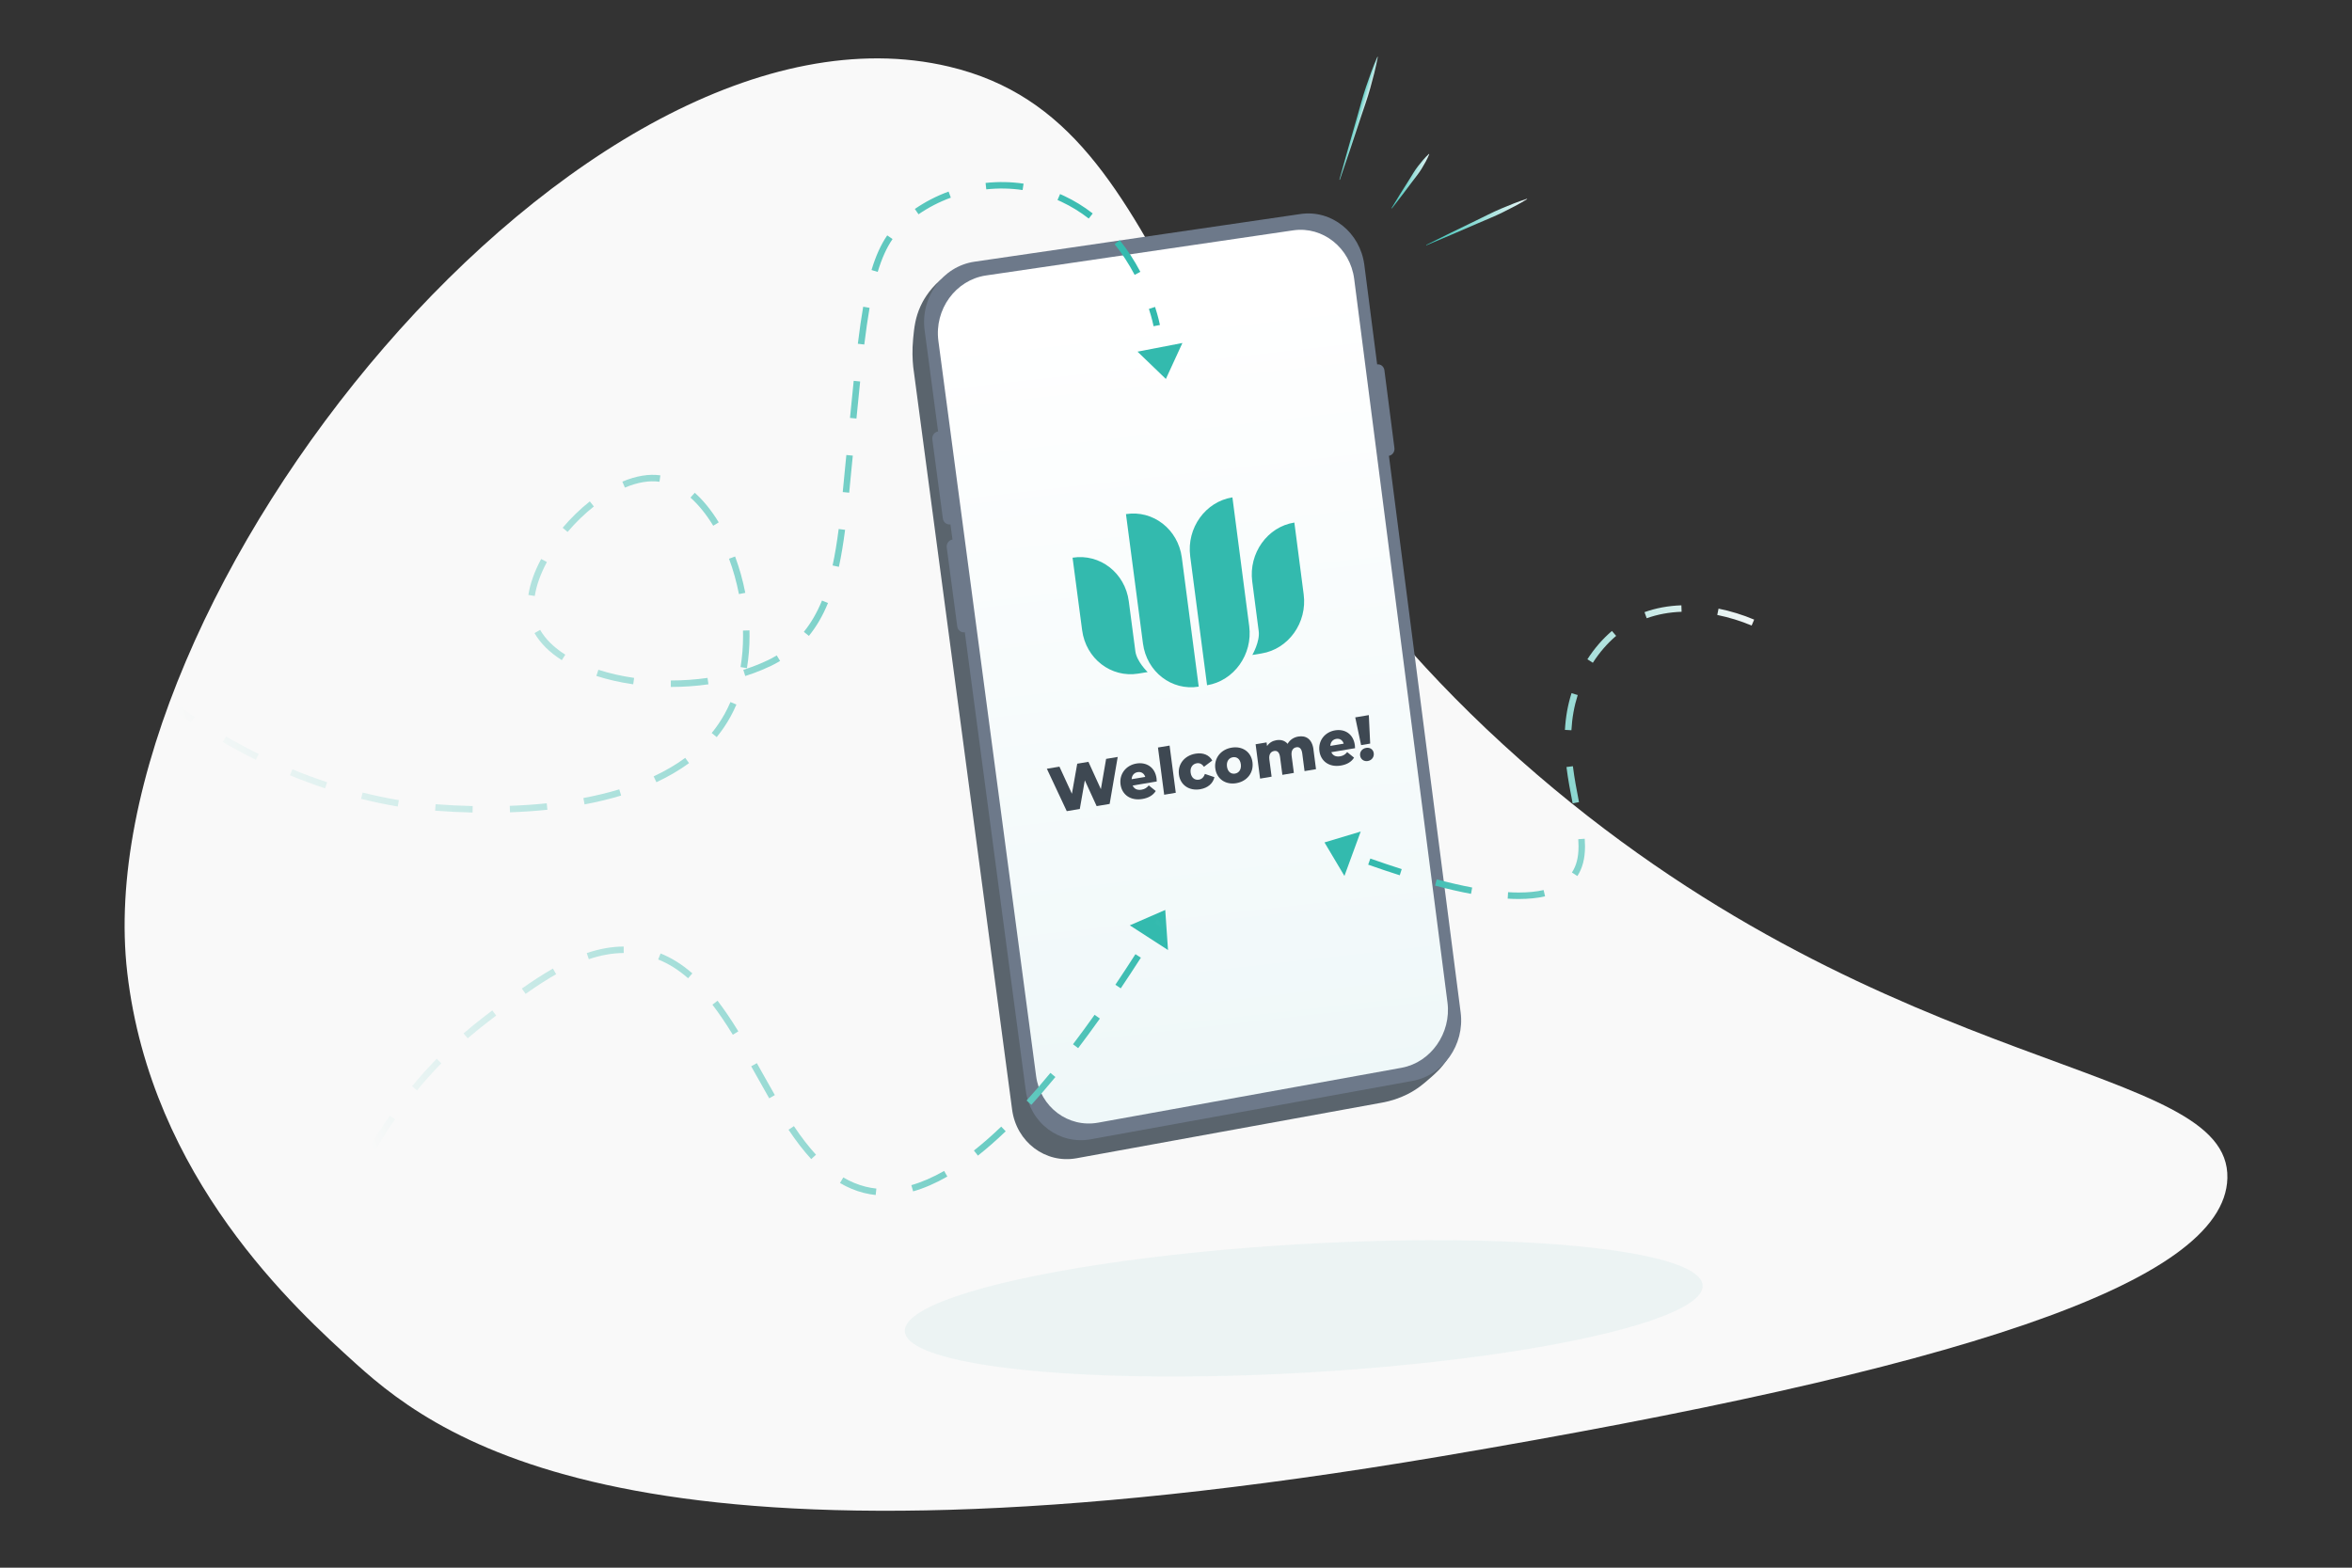 <?xml version="1.0" encoding="UTF-8"?>
<svg xmlns="http://www.w3.org/2000/svg" xmlns:xlink="http://www.w3.org/1999/xlink" id="a" data-name="illustrations" width="1500" height="1000" viewBox="0 0 1500 1000">
  <rect x="0" y="0" width="1500" height="1000" fill="#333333" stroke="none"/>
  <defs>
    <style>
      .k {
        fill: url(#j);
      }

      .l {
        fill: url(#g);
      }

      .m {
        fill: url(#h);
      }

      .n {
        fill: url(#i);
      }

      .o {
        fill: url(#f);
      }

      .p {
        fill: url(#d);
      }

      .q {
        fill: url(#e);
      }

      .r {
        fill: url(#c);
      }

      .s {
        fill: url(#b);
      }

      .t {
        fill: #f9f9f9;
      }

      .u {
        fill: #3e4852;
      }

      .v {
        fill: #6d798a;
      }

      .w {
        fill: #5a646d;
      }

      .x {
        fill: #33baae;
      }

      .y {
        fill: #e1eeef;
        opacity: .55;
      }
    </style>
    <linearGradient id="b" x1="891.72" y1="113.35" x2="907.24" y2="117.77" gradientUnits="userSpaceOnUse">
      <stop offset="0" stop-color="#33c0b4"></stop>
      <stop offset="1" stop-color="#edf7f8"></stop>
    </linearGradient>
    <linearGradient id="c" x1="864.2" y1="74.84" x2="868.7" y2="76.13" xlink:href="#b"></linearGradient>
    <linearGradient id="d" x1="760.79" y1="404.87" x2="749.79" y2="968.05" gradientTransform="translate(-72.72 -102.91) rotate(-7.57)" gradientUnits="userSpaceOnUse">
      <stop offset="0" stop-color="#fff"></stop>
      <stop offset="1" stop-color="#edf7f8"></stop>
    </linearGradient>
    <linearGradient id="e" x1="112.93" y1="457.13" x2="760.37" y2="283.24" gradientUnits="userSpaceOnUse">
      <stop offset="0" stop-color="#f9f9f9"></stop>
      <stop offset="1" stop-color="#33baae"></stop>
    </linearGradient>
    <linearGradient id="f" x1="103.46" y1="421.55" x2="748.67" y2="248.25" xlink:href="#e"></linearGradient>
    <linearGradient id="g" x1="91.08" y1="375.35" x2="738.36" y2="201.5" xlink:href="#e"></linearGradient>
    <linearGradient id="h" x1="90.47" y1="1008.69" x2="618.18" y2="1008.69" gradientTransform="translate(-166.12 -185.59) rotate(-15.03) skewX(3.49)" xlink:href="#e"></linearGradient>
    <linearGradient id="i" x1="-2664.98" y1="1022.02" x2="-2377.46" y2="1022.02" gradientTransform="translate(-1761.73 294.58) rotate(162.35) scale(1 -1) skewX(-3.49)" gradientUnits="userSpaceOnUse">
      <stop offset="0" stop-color="#f9f9f9"></stop>
      <stop offset="1" stop-color="#33baae"></stop>
    </linearGradient>
    <linearGradient id="j" x1="915.09" y1="134.05" x2="968.41" y2="149.23" xlink:href="#b"></linearGradient>
  </defs>
  <path class="s" d="m887.44,132.78c1.8-3.01,3.66-5.98,5.49-8.97l5.61-8.89c1.89-2.95,3.57-6.04,5.73-8.81,2.14-2.77,4.38-5.49,7.01-7.93l.23.16c-1.34,3.33-3.08,6.38-4.91,9.37-1.82,3-4.11,5.67-6.19,8.49l-6.31,8.41c-2.14,2.77-4.25,5.57-6.43,8.33l-.23-.16Z"></path>
  <path class="r" d="m854.2,114.63l5.52-19.76,5.65-19.72c1.9-6.57,3.57-13.21,5.79-19.68,2.2-6.47,4.51-12.92,7.28-19.22l.27.08c-1.28,6.76-3,13.38-4.84,19.97-1.82,6.59-4.19,13.01-6.33,19.51l-6.46,19.47-6.6,19.42-.27-.08Z"></path>
  <path class="t" d="m1420.52,751.54c-1.72,67.69-175.66,122.31-501.83,177.5-504.43,85.36-634.63-7.47-691.72-59.17-38.41-34.78-130.55-118.22-145.8-249.35C53.45,382.26,371.38-12.78,605.16,42.47c154.69,36.56,130.46,241.83,375.36,451.84,228.26,195.75,441.89,182.59,440,257.22Z"></path>
  <path class="w" d="m911.46,688.22c-3.38,2.95-7.57,6.62-13.95,9.81-5.05,2.52-10.44,4.29-15.95,5.29l-194.99,35.5c-19.83,3.61-38.33-10.34-41.09-31.02l-63.06-473.69c-.46-4.44-.77-10.67-.06-18.06.65-6.73,1.27-13.26,4.78-20.89.98-2.14,4.68-9.78,12.52-16.51,3.68-3.16,11.94-9.28,14.38-7.12.81.72,1.47,2.78-1.38,9.78,69.23-10.18,137.87-20.27,205.93-30.27,19.53-2.87,37.65,11.69,40.31,32.33l61.27,475.08c2.64,2.05,5.27,4.1,7.9,6.14-.89,2.84-2.44,6.89-5.2,11.23-3.53,5.56-7.3,8.82-11.4,12.4Z"></path>
  <path class="v" d="m900.96,689.46l-205.31,37.27c-20.02,3.63-38.7-10.36-41.46-31.13l-64.5-484.94c-2.8-21.08,11.53-40.76,31.81-43.73l207.94-30.42c19.72-2.88,38,11.73,40.67,32.45l61.44,476.95c2.63,20.42-11.11,40.01-30.58,43.55Z"></path>
  <path class="p" d="m893.9,681.11l-193.52,35.01c-19.12,3.46-36.96-9.93-39.6-29.77l-62.31-468.86c-2.67-20.13,11.01-38.94,30.37-41.78l195.91-28.78c18.85-2.77,36.34,11.19,38.89,31l59.5,461.54c2.52,19.53-10.63,38.26-29.25,41.63Z"></path>
  <path class="v" d="m885.75,290.76h0c2.26-.35,3.86-2.59,3.55-4.98l-6.39-49.62c-.31-2.39-2.41-4.06-4.68-3.71h0c-2.27.35-3.87,2.58-3.56,4.97l6.4,49.64c.31,2.39,2.41,4.05,4.67,3.69Z"></path>
  <path class="v" d="m606.17,334.5h0c2.34-.37,3.99-2.65,3.67-5.07l-6.71-50.46c-.32-2.43-2.5-4.12-4.85-3.76h0c-2.35.36-4,2.64-3.68,5.07l6.72,50.48c.32,2.43,2.5,4.11,4.85,3.74Z"></path>
  <path class="v" d="m615.32,403.32h0c2.34-.38,3.99-2.66,3.67-5.08l-6.69-50.35c-.32-2.42-2.5-4.11-4.84-3.74h0c-2.34.37-3.99,2.65-3.67,5.08l6.7,50.38c.32,2.42,2.5,4.09,4.84,3.72Z"></path>
  <path class="x" d="m725.45,224.31c9.56-1.85,19.1-3.69,28.64-5.53-3.51,7.65-7.03,15.3-10.55,22.95-6.03-5.8-12.06-11.61-18.09-17.42Z"></path>
  <path class="x" d="m759.06,354.83c-2.36-18.03,9.71-34.85,26.92-37.56l10.71,82.21c2.34,17.96-9.68,34.8-26.88,37.63l-10.76-82.28Zm-30.13,55.65l-10.84-82.54c17.33-2.72,33.25,9.7,35.62,27.74l10.77,82.31c-17.25,2.84-33.18-9.47-35.55-27.51m69.75,7.31s4.93-8.56,4.07-15.14l-4.14-31.75c-2.35-18.03,9.7-34.86,26.87-37.58l5.95,45.87c2.34,17.98-9.67,34.82-26.84,37.63l-5.92.97Zm-72.73,11.89c-17.38,2.83-33.43-9.55-35.82-27.68l-6.1-46.26c17.44-2.76,33.48,9.69,35.86,27.8l4.19,31.9c.87,6.61,7.84,13.26,7.84,13.26l-5.97.98Z"></path>
  <g>
    <path class="u" d="m712.82,482.85l-5.13,29.96-8.3,1.4-7.54-16.45-3.2,18.26-8.32,1.4-12.69-27.04,8.02-1.34,7.95,17.29,3.4-19.18,7.13-1.19,7.95,17.43,3.34-19.31,7.39-1.23Z"></path>
    <path class="u" d="m737.73,498.49l-15.37,2.58c.92,2.13,2.92,3.12,5.66,2.66,2.07-.35,3.35-1.19,4.62-2.73l4.45,3.57c-1.72,2.7-4.52,4.41-8.54,5.09-7.54,1.27-13.06-2.74-13.93-9.33-.87-6.63,3.47-12.17,10.15-13.29,6.24-1.04,11.86,2.25,12.82,9.52.07.57.09,1.31.13,1.93Zm-16.02-1.46l8.67-1.45c-.7-2.25-2.53-3.44-4.83-3.05-2.3.38-3.71,2.11-3.84,4.5Z"></path>
    <path class="u" d="m738.5,476.82l7.41-1.23,3.95,30.11-7.4,1.25-3.96-30.12Z"></path>
    <path class="u" d="m751.87,494.09c-.87-6.61,3.53-12.16,10.61-13.34,4.78-.8,8.72.82,10.65,4.39l-5.31,3.99c-1.28-1.9-2.87-2.54-4.58-2.26-2.57.43-4.34,2.63-3.91,5.96.45,3.41,2.71,4.93,5.28,4.5,1.71-.28,3.07-1.43,3.81-3.66l6.1,2.08c-.94,4.05-4.29,6.89-9.07,7.69-7.08,1.19-12.71-2.67-13.59-9.36Z"></path>
    <path class="u" d="m775.06,490.2c-.86-6.6,3.53-12.14,10.39-13.29,6.94-1.16,12.47,2.72,13.33,9.31.86,6.64-3.43,12.19-10.36,13.36-6.86,1.15-12.48-2.74-13.35-9.38Zm16.28-2.73c-.43-3.32-2.57-4.86-5.09-4.44-2.48.41-4.18,2.6-3.74,5.92.44,3.36,2.63,4.94,5.11,4.52,2.52-.42,4.16-2.64,3.73-6Z"></path>
    <path class="u" d="m837.66,478.13l1.63,12.51-7.31,1.23-1.46-11.26c-.41-3.15-1.82-4.28-3.74-3.95-2.12.36-3.47,2.11-3.03,5.5l1.42,10.86-7.33,1.24-1.47-11.27c-.41-3.15-1.78-4.29-3.75-3.96-2.17.36-3.52,2.12-3.07,5.51l1.42,10.88-7.34,1.24-2.86-21.92,7-1.17.3,2.31c1.35-2.05,3.44-3.3,5.91-3.72,2.85-.48,5.43.21,7.2,2.31,1.37-2.46,3.79-4.14,6.81-4.65,4.85-.81,8.82,1.54,9.7,8.32Z"></path>
    <path class="u" d="m864.2,477.26l-15.14,2.54c.91,2.12,2.88,3.1,5.57,2.65,2.04-.34,3.3-1.17,4.55-2.7l4.38,3.54c-1.69,2.68-4.45,4.37-8.41,5.04-7.41,1.25-12.85-2.74-13.7-9.28-.85-6.58,3.43-12.08,10-13.18,6.15-1.02,11.67,2.25,12.61,9.47.07.56.09,1.3.13,1.91Zm-15.77-1.47l8.53-1.43c-.68-2.23-2.48-3.42-4.75-3.04-2.27.38-3.66,2.1-3.78,4.47Z"></path>
    <path class="u" d="m867.42,481.95c-.31-2.38,1.27-4.45,3.83-4.89,2.57-.43,4.56,1.05,4.87,3.42.3,2.34-1.22,4.52-3.78,4.96s-4.62-1.16-4.92-3.49Zm-3.11-24.35l8.67-1.45.86,18.17-5.79.97-3.74-17.69Z"></path>
  </g>
  <path class="x" d="m744.9,606.01c-8.11-5.24-16.23-10.5-24.36-15.75,7.54-3.28,15.07-6.55,22.6-9.82.59,8.53,1.17,17.05,1.76,25.57Z"></path>
  <path class="x" d="m857.41,558.75c3.46-9.45,6.93-18.89,10.39-28.33-7.69,2.31-15.4,4.63-23.1,6.95,4.24,7.13,8.48,14.26,12.72,21.38Z"></path>
  <g>
    <path class="q" d="m121.79,460.74c-3.23-2.15-6.49-4.39-9.68-6.65l2.39-3.37c3.16,2.24,6.39,4.46,9.58,6.58l-2.29,3.44Z"></path>
    <path class="o" d="m301.36,518.3c-7.96-.18-15.98-.57-23.85-1.18l.32-4.12c7.8.6,15.75.99,23.63,1.17l-.09,4.13Zm23.89-.15l-.15-4.12c8.09-.29,16.02-.83,23.58-1.61l.42,4.11c-7.65.79-15.68,1.34-23.86,1.63Zm-71.56-3.69c-7.79-1.31-15.67-2.96-23.42-4.9l1-4c7.64,1.91,15.41,3.54,23.1,4.83l-.69,4.07Zm119.12-1.35l-.76-4.06c8.04-1.51,15.75-3.37,22.89-5.53l1.19,3.95c-7.29,2.2-15.13,4.1-23.32,5.64Zm-165.5-10.23c-7.47-2.48-15.01-5.29-22.41-8.34l1.58-3.81c7.31,3.02,14.75,5.79,22.13,8.24l-1.3,3.92Zm211.31-3.91l-1.75-3.74c7.4-3.46,14.18-7.42,20.13-11.79l2.44,3.33c-6.17,4.52-13.18,8.63-20.83,12.2Zm-255.48-14.32c-7.05-3.49-14.14-7.3-21.06-11.3l2.07-3.57c6.84,3.96,13.85,7.72,20.82,11.18l-1.83,3.7Zm293.95-14.46l-3.2-2.61c3.13-3.83,5.92-7.95,8.29-12.24,1.33-2.41,2.56-4.94,3.67-7.52l3.79,1.62c-1.16,2.71-2.46,5.37-3.85,7.89-2.49,4.5-5.41,8.83-8.71,12.85Zm-29.27-31.99v-4.13c7.9,0,15.77-.55,23.4-1.65l.59,4.09c-7.82,1.12-15.89,1.69-23.98,1.69Zm-23.99-1.69c-8.3-1.19-16.2-2.99-23.49-5.34l1.27-3.93c7.07,2.28,14.75,4.03,22.81,5.19l-.59,4.09Zm71.46-5.29l-1.24-3.94c3.65-1.15,7.21-2.46,10.58-3.88,3.28-1.38,6.81-2.94,10.74-5.32l2.14,3.53c-4.17,2.52-7.86,4.14-11.27,5.59-3.49,1.47-7.17,2.83-10.94,4.02Zm1.07-5.03l-4.07-.68c1.06-6.34,1.6-13,1.6-19.81,0-1.16-.02-2.31-.05-3.47l4.13-.11c.03,1.19.05,2.39.05,3.58,0,7.04-.56,13.93-1.66,20.49Zm-118.06-5.09c-7.86-4.99-13.72-10.8-17.41-17.26l3.58-2.05c3.36,5.87,8.76,11.19,16.04,15.82l-2.21,3.48Zm157.57-15.47l-3.21-2.6c4.62-5.7,8.4-12.22,11.57-19.95l3.82,1.57c-3.32,8.11-7.31,14.97-12.18,20.98Zm-174.82-25.47l-4.08-.64c1.13-7.24,3.87-14.96,8.16-22.95l3.64,1.95c-4.06,7.58-6.66,14.86-7.72,21.64Zm130.21-1.2c-1.51-7.73-3.63-15.31-6.32-22.55l3.87-1.44c2.76,7.44,4.95,15.25,6.5,23.19l-4.05.79Zm63.75-17.38l-4.03-.88c1.47-6.73,2.74-14.34,3.89-23.26l4.09.53c-1.17,9.04-2.46,16.76-3.95,23.61Zm-173.03-22.26l-3.15-2.67c5.31-6.26,11.14-11.92,17.34-16.82l2.56,3.24c-5.98,4.74-11.62,10.21-16.75,16.26Zm92.88-3.96c-4.42-7.25-9.3-13.29-14.52-17.95l2.75-3.08c5.51,4.93,10.66,11.28,15.29,18.88l-3.52,2.15Zm86.71-21.08l-4.11-.4c.24-2.47.48-4.96.72-7.46.38-4.02.78-8.1,1.19-12.22l.4-3.97,4.11.41-.4,3.98c-.41,4.12-.8,8.19-1.19,12.2-.24,2.51-.48,5-.72,7.47Zm-143.05-3.25l-1.61-3.8c8.71-3.68,16.96-5.05,24.25-4.01l-.58,4.09c-6.53-.93-14.04.34-22.06,3.73Zm147.68-44.05l-4.11-.4c.82-8.36,1.6-16.24,2.36-23.65l4.11.42c-.77,7.41-1.54,15.28-2.36,23.63Zm4.99-47.21l-4.1-.5c1.12-9.14,2.24-16.86,3.41-23.61l4.07.7c-1.16,6.68-2.26,14.34-3.38,23.41Zm172.43-44.45c-3.74-7.1-8.03-13.68-12.75-19.54l3.21-2.59c4.89,6.08,9.33,12.88,13.19,20.21l-3.65,1.92Zm-163.86-1.87l-3.95-1.19c2.72-9.03,6-16.27,10.02-22.11l3.4,2.34c-3.78,5.49-6.87,12.35-9.47,20.97Zm134.6-34.03c-5.41-4.22-11.27-7.82-17.41-10.7-.84-.39-1.68-.77-2.52-1.14l1.64-3.79c.88.38,1.76.78,2.63,1.19,6.42,3.01,12.54,6.77,18.19,11.18l-2.54,3.25Zm-108.56-2.72l-2.35-3.4c6.56-4.53,13.8-8.27,21.53-11.1l1.42,3.88c-7.4,2.72-14.33,6.29-20.6,10.62Zm66.37-15.47c-7.58-1.13-15.43-1.28-23.17-.44l-.44-4.1c8.08-.87,16.29-.71,24.22.46l-.61,4.08Z"></path>
    <path class="l" d="m735.7,208.09c-.15-.77-1-4.92-2.98-11.04l3.93-1.27c2.05,6.34,2.94,10.7,3.1,11.52l-4.05.79Z"></path>
  </g>
  <path class="m" d="m558.47,762.28c-2.54-.27-5.07-.72-7.53-1.34-5.23-1.31-10.36-3.44-15.23-6.32l2.1-3.55c4.54,2.68,9.29,4.65,14.14,5.87,2.27.57,4.62.99,6.96,1.24l-.44,4.1Zm23.88-2.32l-1.13-3.97c6.68-1.91,13.72-4.96,20.9-9.08l2.05,3.58c-7.47,4.29-14.81,7.47-21.82,9.47Zm-64.98-20.59c-4.77-5.19-9.51-11.31-14.48-18.73l3.43-2.3c4.85,7.24,9.46,13.2,14.09,18.23l-3.04,2.79Zm106.31-2.22l-2.56-3.24c5.64-4.45,11.5-9.59,17.41-15.26l2.86,2.98c-6.01,5.76-11.96,10.98-17.71,15.52Zm-384.25-3.59l-3.56-2.08c3.96-6.78,8.23-13.45,12.67-19.83l3.39,2.36c-4.38,6.29-8.59,12.87-12.5,19.56Zm418.32-28.79l-3.05-2.78c4.96-5.45,10.07-11.37,15.2-17.61l3.19,2.62c-5.17,6.29-10.33,12.26-15.33,17.76Zm-167.18-4.18c-2.79-4.84-5.59-9.86-8.3-14.71-1.06-1.9-2.13-3.8-3.19-5.7l3.6-2.02c1.07,1.9,2.13,3.81,3.2,5.71,2.7,4.84,5.5,9.84,8.28,14.66l-3.58,2.06Zm-224.61-5.07l-3.18-2.63c4.99-6.05,10.28-11.94,15.72-17.52l2.96,2.88c-5.36,5.5-10.57,11.31-15.49,17.27Zm421.64-26.92l-3.29-2.49c4.5-5.94,9.14-12.26,13.78-18.79l3.37,2.39c-4.66,6.56-9.33,12.92-13.86,18.89Zm-389.28-6.26l-2.71-3.12c4.25-3.69,8.67-7.29,13.13-10.7,1.74-1.33,3.48-2.67,5.21-3.99l2.5,3.28c-1.73,1.32-3.47,2.65-5.21,3.98-4.4,3.37-8.75,6.91-12.94,10.55Zm169.04-2.3c-4.6-7.48-8.85-13.75-13.01-19.18l3.28-2.51c4.24,5.54,8.58,11.92,13.25,19.53l-3.52,2.16Zm-132.16-26.08l-2.38-3.37c7.3-5.15,13.79-9.32,19.82-12.75l2.04,3.59c-5.92,3.36-12.29,7.46-19.48,12.54Zm379.57-3.51l-3.43-2.3c4.21-6.26,8.51-12.82,12.79-19.5l3.47,2.23c-4.3,6.7-8.62,13.29-12.84,19.57Zm-275.93-6.45c-6.17-5.38-12.41-9.29-19.07-11.97l1.54-3.83c7.09,2.86,13.71,7.01,20.24,12.69l-2.71,3.11Zm-63.32-12.15l-1.31-3.91c8.19-2.75,15.89-4.11,23.55-4.16l.03,4.13c-7.22.04-14.5,1.33-22.26,3.94Zm364.53-20.8l-3.51-2.16,1.48-2.42,3.52,2.15-1.49,2.43Z"></path>
  <path class="n" d="m968.64,573.45h-.02c-2.25,0-4.63-.07-7.07-.22l.24-4.12c2.36.14,4.65.21,6.82.21h.02c5.95,0,11.27-.53,15.82-1.58l.93,4.02c-4.86,1.12-10.49,1.69-16.75,1.69Zm-30.5-3.27c-7.08-1.34-14.79-3.11-22.92-5.26l1.06-3.99c8.03,2.13,15.64,3.88,22.62,5.2l-.77,4.06Zm67.82-11.38l-3.45-2.26c2.87-4.38,4.21-9.68,4.21-16.69,0-1.42-.06-2.96-.17-4.55l4.12-.29c.12,1.7.18,3.33.18,4.85,0,7.74-1.6,13.95-4.88,18.96Zm-113.26-.48c-6.41-2.04-13.19-4.31-20.14-6.77l1.38-3.89c6.91,2.44,13.64,4.7,20.01,6.73l-1.25,3.93Zm110.26-45.87l-.04-.21c-1.43-7.34-2.9-14.94-3.9-22.97l4.1-.51c.98,7.89,2.44,15.41,3.85,22.69l.04.21-4.05.79Zm-.8-46.64l-4.12-.23c.46-8.29,1.84-15.96,4.21-23.45l3.94,1.25c-2.26,7.16-3.58,14.49-4.02,22.44Zm13.68-43.04l-3.47-2.23c4.45-6.93,9.71-13.01,15.64-18.07l2.68,3.14c-5.62,4.8-10.62,10.57-14.85,17.16Zm101.27-23.74c-6.87-2.91-14.45-5.25-21.92-6.76l.82-4.04c7.74,1.57,15.59,3.99,22.71,7.01l-1.61,3.8Zm-66.93-4.67l-1.39-3.88c7.27-2.61,15.18-4.07,23.52-4.36l.14,4.12c-7.91.27-15.4,1.66-22.26,4.12Z"></path>
  <path class="k" d="m909.56,156.24l15.85-7.83,15.91-7.71c5.31-2.56,10.53-5.32,15.96-7.6,5.43-2.3,10.9-4.5,16.55-6.3l.11.24c-5.06,3.1-10.3,5.81-15.59,8.42-5.28,2.63-10.77,4.77-16.18,7.13l-16.23,7.01-16.29,6.89-.11-.24Z"></path>
  <ellipse class="y" cx="831.4" cy="834.65" rx="254.85" ry="41.01" transform="translate(-46.6 49.17) rotate(-3.3)"></ellipse>
</svg>
